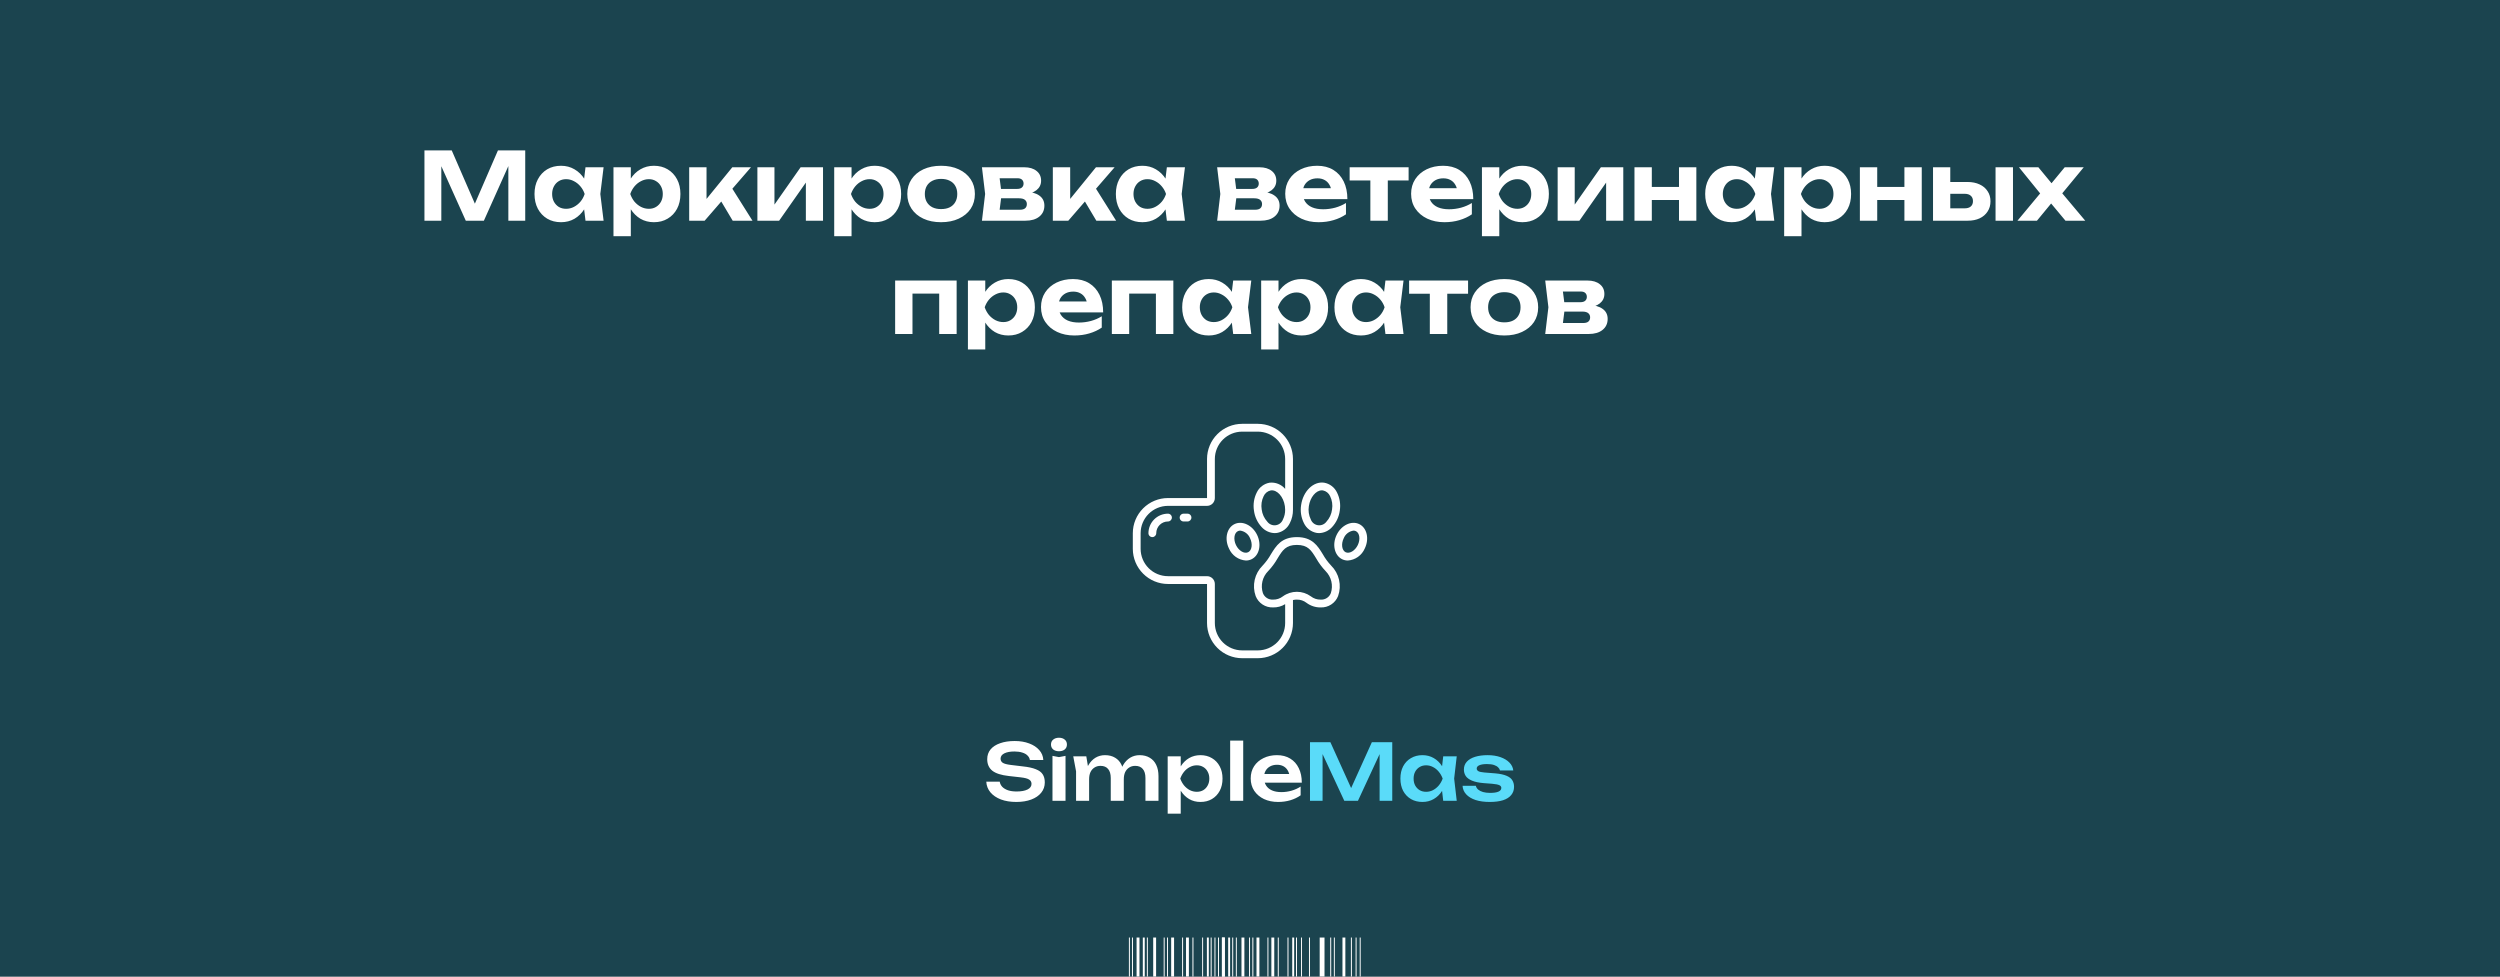 <?xml version="1.0" encoding="UTF-8"?> <svg xmlns="http://www.w3.org/2000/svg" width="1280" height="500" viewBox="0 0 1280 500" fill="none"><rect x="0" y="0" width="1280" height="500" fill="#808080" stroke="none"/><g clip-path="url(#clip0_312_1422)"><rect width="1280" height="500" fill="#1B444F"></rect><path d="M268.917 77V113H260.277V80.168L262.389 80.312L247.749 113H238.484L223.845 80.408L225.957 80.216V113H217.317V77H231.285L244.965 108.488H241.317L254.949 77H268.917ZM299.775 113L298.575 103.064L299.871 99.32L298.575 95.624L299.775 85.64H309.039L307.359 99.32L309.039 113H299.775ZM301.983 99.32C301.503 102.232 300.591 104.776 299.247 106.952C297.903 109.096 296.207 110.776 294.159 111.992C292.111 113.176 289.807 113.768 287.247 113.768C284.559 113.768 282.191 113.16 280.143 111.944C278.127 110.728 276.543 109.048 275.391 106.904C274.239 104.728 273.663 102.2 273.663 99.32C273.663 96.44 274.239 93.928 275.391 91.784C276.543 89.608 278.127 87.912 280.143 86.696C282.191 85.48 284.559 84.872 287.247 84.872C289.807 84.872 292.111 85.48 294.159 86.696C296.207 87.88 297.903 89.544 299.247 91.688C300.623 93.832 301.535 96.376 301.983 99.32ZM282.687 99.32C282.687 100.792 282.991 102.104 283.599 103.256C284.207 104.376 285.039 105.272 286.095 105.944C287.183 106.584 288.431 106.904 289.839 106.904C291.247 106.904 292.575 106.584 293.823 105.944C295.103 105.272 296.223 104.376 297.183 103.256C298.143 102.104 298.863 100.792 299.343 99.32C298.863 97.848 298.143 96.552 297.183 95.432C296.223 94.28 295.103 93.384 293.823 92.744C292.575 92.072 291.247 91.736 289.839 91.736C288.431 91.736 287.183 92.072 286.095 92.744C285.039 93.384 284.207 94.28 283.599 95.432C282.991 96.552 282.687 97.848 282.687 99.32ZM314.099 85.64H322.979V93.896L322.643 95.048V102.152L322.979 104.264V120.92H314.099V85.64ZM320.051 99.32C320.531 96.376 321.443 93.832 322.787 91.688C324.131 89.544 325.827 87.88 327.875 86.696C329.955 85.48 332.259 84.872 334.787 84.872C337.475 84.872 339.827 85.48 341.843 86.696C343.891 87.912 345.491 89.608 346.643 91.784C347.795 93.928 348.371 96.44 348.371 99.32C348.371 102.2 347.795 104.728 346.643 106.904C345.491 109.048 343.891 110.728 341.843 111.944C339.827 113.16 337.475 113.768 334.787 113.768C332.227 113.768 329.923 113.176 327.875 111.992C325.859 110.776 324.179 109.096 322.835 106.952C321.491 104.776 320.563 102.232 320.051 99.32ZM339.347 99.32C339.347 97.848 339.043 96.552 338.435 95.432C337.827 94.28 336.979 93.384 335.891 92.744C334.835 92.072 333.619 91.736 332.243 91.736C330.835 91.736 329.491 92.072 328.211 92.744C326.931 93.384 325.811 94.28 324.851 95.432C323.923 96.552 323.203 97.848 322.691 99.32C323.203 100.792 323.923 102.104 324.851 103.256C325.811 104.376 326.931 105.272 328.211 105.944C329.491 106.584 330.835 106.904 332.243 106.904C333.619 106.904 334.835 106.584 335.891 105.944C336.979 105.272 337.827 104.376 338.435 103.256C339.043 102.104 339.347 100.792 339.347 99.32ZM352.864 113V85.64H361.744V105.944L359.152 105.032L374.944 85.64H384.496L360.784 113H352.864ZM375.136 113L367.168 99.608L373.792 94.76L385.264 113H375.136ZM387.786 113V85.64H396.522V108.2L394.506 107.624L409.914 85.64H421.386V113H412.602V89.912L414.666 90.536L398.922 113H387.786ZM427.114 85.64H435.994V93.896L435.658 95.048V102.152L435.994 104.264V120.92H427.114V85.64ZM433.066 99.32C433.546 96.376 434.458 93.832 435.802 91.688C437.146 89.544 438.842 87.88 440.89 86.696C442.97 85.48 445.274 84.872 447.802 84.872C450.49 84.872 452.842 85.48 454.858 86.696C456.906 87.912 458.506 89.608 459.658 91.784C460.81 93.928 461.386 96.44 461.386 99.32C461.386 102.2 460.81 104.728 459.658 106.904C458.506 109.048 456.906 110.728 454.858 111.944C452.842 113.16 450.49 113.768 447.802 113.768C445.242 113.768 442.938 113.176 440.89 111.992C438.874 110.776 437.194 109.096 435.85 106.952C434.506 104.776 433.578 102.232 433.066 99.32ZM452.362 99.32C452.362 97.848 452.058 96.552 451.45 95.432C450.842 94.28 449.994 93.384 448.906 92.744C447.85 92.072 446.634 91.736 445.258 91.736C443.85 91.736 442.506 92.072 441.226 92.744C439.946 93.384 438.826 94.28 437.866 95.432C436.938 96.552 436.218 97.848 435.706 99.32C436.218 100.792 436.938 102.104 437.866 103.256C438.826 104.376 439.946 105.272 441.226 105.944C442.506 106.584 443.85 106.904 445.258 106.904C446.634 106.904 447.85 106.584 448.906 105.944C449.994 105.272 450.842 104.376 451.45 103.256C452.058 102.104 452.362 100.792 452.362 99.32ZM481.816 113.768C478.36 113.768 475.336 113.16 472.744 111.944C470.152 110.728 468.136 109.032 466.696 106.856C465.256 104.68 464.536 102.168 464.536 99.32C464.536 96.44 465.256 93.928 466.696 91.784C468.136 89.608 470.152 87.912 472.744 86.696C475.368 85.48 478.392 84.872 481.816 84.872C485.272 84.872 488.296 85.48 490.888 86.696C493.512 87.912 495.544 89.608 496.984 91.784C498.424 93.928 499.144 96.44 499.144 99.32C499.144 102.2 498.424 104.728 496.984 106.904C495.544 109.048 493.512 110.728 490.888 111.944C488.296 113.16 485.272 113.768 481.816 113.768ZM481.816 107.048C483.576 107.048 485.064 106.744 486.28 106.136C487.528 105.496 488.472 104.6 489.112 103.448C489.784 102.296 490.12 100.92 490.12 99.32C490.12 97.72 489.784 96.344 489.112 95.192C488.472 94.04 487.528 93.16 486.28 92.552C485.064 91.912 483.576 91.592 481.816 91.592C480.12 91.592 478.648 91.912 477.4 92.552C476.152 93.16 475.192 94.04 474.52 95.192C473.848 96.344 473.512 97.72 473.512 99.32C473.512 100.92 473.848 102.296 474.52 103.448C475.192 104.6 476.152 105.496 477.4 106.136C478.648 106.744 480.12 107.048 481.816 107.048ZM502.755 113L504.387 99.32L502.755 85.64H524.403C527.059 85.64 529.155 86.264 530.691 87.512C532.259 88.728 533.043 90.392 533.043 92.504C533.043 94.488 532.259 96.104 530.691 97.352C529.123 98.568 526.947 99.304 524.163 99.56L524.787 98.12C527.987 98.216 530.435 98.888 532.131 100.136C533.859 101.352 534.723 103.064 534.723 105.272C534.723 107.64 533.843 109.528 532.083 110.936C530.355 112.312 528.003 113 525.027 113H502.755ZM511.347 111.08L507.891 107.384H522.195C523.411 107.384 524.307 107.128 524.883 106.616C525.459 106.104 525.747 105.384 525.747 104.456C525.747 103.592 525.427 102.888 524.787 102.344C524.147 101.8 523.123 101.528 521.715 101.528H509.667V96.728H520.659C521.811 96.728 522.659 96.488 523.203 96.008C523.779 95.496 524.067 94.824 524.067 93.992C524.067 93.192 523.811 92.536 523.299 92.024C522.787 91.512 521.987 91.256 520.899 91.256H507.939L511.347 87.608L512.835 99.32L511.347 111.08ZM539.052 113V85.64H547.932V105.944L545.34 105.032L561.132 85.64H570.684L546.972 113H539.052ZM561.324 113L553.356 99.608L559.98 94.76L571.452 113H561.324ZM597.432 113L596.232 103.064L597.528 99.32L596.232 95.624L597.432 85.64H606.696L605.016 99.32L606.696 113H597.432ZM599.64 99.32C599.16 102.232 598.248 104.776 596.904 106.952C595.56 109.096 593.864 110.776 591.816 111.992C589.768 113.176 587.464 113.768 584.904 113.768C582.216 113.768 579.848 113.16 577.8 111.944C575.784 110.728 574.2 109.048 573.048 106.904C571.896 104.728 571.32 102.2 571.32 99.32C571.32 96.44 571.896 93.928 573.048 91.784C574.2 89.608 575.784 87.912 577.8 86.696C579.848 85.48 582.216 84.872 584.904 84.872C587.464 84.872 589.768 85.48 591.816 86.696C593.864 87.88 595.56 89.544 596.904 91.688C598.28 93.832 599.192 96.376 599.64 99.32ZM580.344 99.32C580.344 100.792 580.648 102.104 581.256 103.256C581.864 104.376 582.696 105.272 583.752 105.944C584.84 106.584 586.088 106.904 587.496 106.904C588.904 106.904 590.232 106.584 591.48 105.944C592.76 105.272 593.88 104.376 594.84 103.256C595.8 102.104 596.52 100.792 597 99.32C596.52 97.848 595.8 96.552 594.84 95.432C593.88 94.28 592.76 93.384 591.48 92.744C590.232 92.072 588.904 91.736 587.496 91.736C586.088 91.736 584.84 92.072 583.752 92.744C582.696 93.384 581.864 94.28 581.256 95.432C580.648 96.552 580.344 97.848 580.344 99.32ZM623.177 113L624.809 99.32L623.177 85.64H644.825C647.481 85.64 649.577 86.264 651.113 87.512C652.681 88.728 653.465 90.392 653.465 92.504C653.465 94.488 652.681 96.104 651.113 97.352C649.545 98.568 647.369 99.304 644.585 99.56L645.209 98.12C648.409 98.216 650.857 98.888 652.553 100.136C654.281 101.352 655.145 103.064 655.145 105.272C655.145 107.64 654.265 109.528 652.505 110.936C650.777 112.312 648.425 113 645.449 113H623.177ZM631.769 111.08L628.313 107.384H642.617C643.833 107.384 644.729 107.128 645.305 106.616C645.881 106.104 646.169 105.384 646.169 104.456C646.169 103.592 645.849 102.888 645.209 102.344C644.569 101.8 643.545 101.528 642.137 101.528H630.089V96.728H641.081C642.233 96.728 643.081 96.488 643.625 96.008C644.201 95.496 644.489 94.824 644.489 93.992C644.489 93.192 644.233 92.536 643.721 92.024C643.209 91.512 642.409 91.256 641.321 91.256H628.361L631.769 87.608L633.257 99.32L631.769 111.08ZM675.076 113.768C671.812 113.768 668.884 113.16 666.292 111.944C663.732 110.728 661.716 109.032 660.244 106.856C658.772 104.68 658.036 102.136 658.036 99.224C658.036 96.376 658.74 93.88 660.148 91.736C661.556 89.592 663.492 87.912 665.956 86.696C668.452 85.48 671.268 84.872 674.404 84.872C677.604 84.872 680.356 85.576 682.66 86.984C684.964 88.392 686.74 90.376 687.988 92.936C689.236 95.496 689.86 98.504 689.86 101.96H665.188V96.344H684.964L681.748 98.36C681.652 96.856 681.284 95.592 680.644 94.568C680.036 93.512 679.22 92.712 678.196 92.168C677.172 91.592 675.956 91.304 674.548 91.304C673.012 91.304 671.684 91.608 670.564 92.216C669.444 92.824 668.564 93.672 667.924 94.76C667.316 95.848 667.012 97.112 667.012 98.552C667.012 100.376 667.412 101.928 668.212 103.208C669.044 104.488 670.228 105.464 671.764 106.136C673.332 106.808 675.236 107.144 677.476 107.144C679.524 107.144 681.572 106.872 683.62 106.328C685.668 105.752 687.508 104.952 689.14 103.928V109.736C687.284 111.016 685.156 112.008 682.756 112.712C680.388 113.416 677.828 113.768 675.076 113.768ZM701.624 88.712H710.552V113H701.624V88.712ZM691.016 85.64H721.208V92.408H691.016V85.64ZM739.529 113.768C736.265 113.768 733.337 113.16 730.745 111.944C728.185 110.728 726.169 109.032 724.697 106.856C723.225 104.68 722.489 102.136 722.489 99.224C722.489 96.376 723.193 93.88 724.601 91.736C726.009 89.592 727.945 87.912 730.409 86.696C732.905 85.48 735.721 84.872 738.857 84.872C742.057 84.872 744.809 85.576 747.113 86.984C749.417 88.392 751.193 90.376 752.441 92.936C753.689 95.496 754.313 98.504 754.313 101.96H729.641V96.344H749.417L746.201 98.36C746.105 96.856 745.737 95.592 745.097 94.568C744.489 93.512 743.673 92.712 742.649 92.168C741.625 91.592 740.409 91.304 739.001 91.304C737.465 91.304 736.137 91.608 735.017 92.216C733.897 92.824 733.017 93.672 732.377 94.76C731.769 95.848 731.465 97.112 731.465 98.552C731.465 100.376 731.865 101.928 732.665 103.208C733.497 104.488 734.681 105.464 736.217 106.136C737.785 106.808 739.689 107.144 741.929 107.144C743.977 107.144 746.025 106.872 748.073 106.328C750.121 105.752 751.961 104.952 753.593 103.928V109.736C751.737 111.016 749.609 112.008 747.209 112.712C744.841 113.416 742.281 113.768 739.529 113.768ZM758.755 85.64H767.635V93.896L767.299 95.048V102.152L767.635 104.264V120.92H758.755V85.64ZM764.707 99.32C765.187 96.376 766.099 93.832 767.443 91.688C768.787 89.544 770.483 87.88 772.531 86.696C774.611 85.48 776.915 84.872 779.443 84.872C782.131 84.872 784.483 85.48 786.499 86.696C788.547 87.912 790.147 89.608 791.299 91.784C792.451 93.928 793.027 96.44 793.027 99.32C793.027 102.2 792.451 104.728 791.299 106.904C790.147 109.048 788.547 110.728 786.499 111.944C784.483 113.16 782.131 113.768 779.443 113.768C776.883 113.768 774.579 113.176 772.531 111.992C770.515 110.776 768.835 109.096 767.491 106.952C766.147 104.776 765.219 102.232 764.707 99.32ZM784.003 99.32C784.003 97.848 783.699 96.552 783.091 95.432C782.483 94.28 781.635 93.384 780.547 92.744C779.491 92.072 778.275 91.736 776.899 91.736C775.491 91.736 774.147 92.072 772.867 92.744C771.587 93.384 770.467 94.28 769.507 95.432C768.579 96.552 767.859 97.848 767.347 99.32C767.859 100.792 768.579 102.104 769.507 103.256C770.467 104.376 771.587 105.272 772.867 105.944C774.147 106.584 775.491 106.904 776.899 106.904C778.275 106.904 779.491 106.584 780.547 105.944C781.635 105.272 782.483 104.376 783.091 103.256C783.699 102.104 784.003 100.792 784.003 99.32ZM797.521 113V85.64H806.257V108.2L804.241 107.624L819.649 85.64H831.121V113H822.337V89.912L824.401 90.536L808.657 113H797.521ZM836.849 85.64H845.729V113H836.849V85.64ZM859.649 85.64H868.529V113H859.649V85.64ZM841.937 95.72H863.057V102.392H841.937V95.72ZM899.166 113L897.966 103.064L899.262 99.32L897.966 95.624L899.166 85.64H908.43L906.75 99.32L908.43 113H899.166ZM901.374 99.32C900.894 102.232 899.982 104.776 898.638 106.952C897.294 109.096 895.598 110.776 893.55 111.992C891.502 113.176 889.198 113.768 886.638 113.768C883.95 113.768 881.582 113.16 879.534 111.944C877.518 110.728 875.934 109.048 874.782 106.904C873.63 104.728 873.054 102.2 873.054 99.32C873.054 96.44 873.63 93.928 874.782 91.784C875.934 89.608 877.518 87.912 879.534 86.696C881.582 85.48 883.95 84.872 886.638 84.872C889.198 84.872 891.502 85.48 893.55 86.696C895.598 87.88 897.294 89.544 898.638 91.688C900.014 93.832 900.926 96.376 901.374 99.32ZM882.078 99.32C882.078 100.792 882.382 102.104 882.99 103.256C883.598 104.376 884.43 105.272 885.486 105.944C886.574 106.584 887.822 106.904 889.23 106.904C890.638 106.904 891.966 106.584 893.214 105.944C894.494 105.272 895.614 104.376 896.574 103.256C897.534 102.104 898.254 100.792 898.734 99.32C898.254 97.848 897.534 96.552 896.574 95.432C895.614 94.28 894.494 93.384 893.214 92.744C891.966 92.072 890.638 91.736 889.23 91.736C887.822 91.736 886.574 92.072 885.486 92.744C884.43 93.384 883.598 94.28 882.99 95.432C882.382 96.552 882.078 97.848 882.078 99.32ZM913.489 85.64H922.369V93.896L922.033 95.048V102.152L922.369 104.264V120.92H913.489V85.64ZM919.441 99.32C919.921 96.376 920.833 93.832 922.177 91.688C923.521 89.544 925.217 87.88 927.265 86.696C929.345 85.48 931.649 84.872 934.177 84.872C936.865 84.872 939.217 85.48 941.233 86.696C943.281 87.912 944.881 89.608 946.033 91.784C947.185 93.928 947.761 96.44 947.761 99.32C947.761 102.2 947.185 104.728 946.033 106.904C944.881 109.048 943.281 110.728 941.233 111.944C939.217 113.16 936.865 113.768 934.177 113.768C931.617 113.768 929.313 113.176 927.265 111.992C925.249 110.776 923.569 109.096 922.225 106.952C920.881 104.776 919.953 102.232 919.441 99.32ZM938.737 99.32C938.737 97.848 938.433 96.552 937.825 95.432C937.217 94.28 936.369 93.384 935.281 92.744C934.225 92.072 933.009 91.736 931.633 91.736C930.225 91.736 928.881 92.072 927.601 92.744C926.321 93.384 925.201 94.28 924.241 95.432C923.313 96.552 922.593 97.848 922.081 99.32C922.593 100.792 923.313 102.104 924.241 103.256C925.201 104.376 926.321 105.272 927.601 105.944C928.881 106.584 930.225 106.904 931.633 106.904C933.009 106.904 934.225 106.584 935.281 105.944C936.369 105.272 937.217 104.376 937.825 103.256C938.433 102.104 938.737 100.792 938.737 99.32ZM952.255 85.64H961.135V113H952.255V85.64ZM975.055 85.64H983.935V113H975.055V85.64ZM957.343 95.72H978.463V102.392H957.343V95.72ZM1021.72 85.64H1030.65V113H1021.72V85.64ZM989.708 113V85.64H998.54V110.744L995.756 106.664H1005.93C1007.28 106.664 1008.32 106.344 1009.05 105.704C1009.79 105.064 1010.16 104.152 1010.16 102.968C1010.16 101.784 1009.79 100.872 1009.05 100.232C1008.32 99.56 1007.28 99.224 1005.93 99.224H995.756V93.176H1007.37C1009.74 93.176 1011.8 93.592 1013.56 94.424C1015.32 95.224 1016.68 96.376 1017.64 97.88C1018.64 99.352 1019.13 101.08 1019.13 103.064C1019.13 105.048 1018.64 106.792 1017.64 108.296C1016.68 109.8 1015.32 110.968 1013.56 111.8C1011.84 112.6 1009.8 113 1007.47 113H989.708ZM1032.94 113L1045.76 97.592V100.52L1033.71 85.64H1043.64L1051.8 95.528H1048.97L1057.13 85.64H1066.88L1054.49 100.664L1054.06 96.824L1067.64 113H1057.52L1048.68 102.392H1051.66L1042.92 113H1032.94ZM489.798 143.64V171H480.87V146.232L484.95 150.312H463.11L467.19 146.232V171H458.31V143.64H489.798ZM495.575 143.64H504.455V151.896L504.119 153.048V160.152L504.455 162.264V178.92H495.575V143.64ZM501.527 157.32C502.007 154.376 502.919 151.832 504.263 149.688C505.607 147.544 507.303 145.88 509.351 144.696C511.431 143.48 513.735 142.872 516.263 142.872C518.951 142.872 521.303 143.48 523.319 144.696C525.367 145.912 526.967 147.608 528.119 149.784C529.271 151.928 529.847 154.44 529.847 157.32C529.847 160.2 529.271 162.728 528.119 164.904C526.967 167.048 525.367 168.728 523.319 169.944C521.303 171.16 518.951 171.768 516.263 171.768C513.703 171.768 511.399 171.176 509.351 169.992C507.335 168.776 505.655 167.096 504.311 164.952C502.967 162.776 502.039 160.232 501.527 157.32ZM520.823 157.32C520.823 155.848 520.519 154.552 519.911 153.432C519.303 152.28 518.455 151.384 517.367 150.744C516.311 150.072 515.095 149.736 513.719 149.736C512.311 149.736 510.967 150.072 509.687 150.744C508.407 151.384 507.287 152.28 506.327 153.432C505.399 154.552 504.679 155.848 504.167 157.32C504.679 158.792 505.399 160.104 506.327 161.256C507.287 162.376 508.407 163.272 509.687 163.944C510.967 164.584 512.311 164.904 513.719 164.904C515.095 164.904 516.311 164.584 517.367 163.944C518.455 163.272 519.303 162.376 519.911 161.256C520.519 160.104 520.823 158.792 520.823 157.32ZM550.037 171.768C546.773 171.768 543.845 171.16 541.253 169.944C538.693 168.728 536.677 167.032 535.205 164.856C533.733 162.68 532.997 160.136 532.997 157.224C532.997 154.376 533.701 151.88 535.109 149.736C536.517 147.592 538.453 145.912 540.917 144.696C543.413 143.48 546.229 142.872 549.365 142.872C552.565 142.872 555.317 143.576 557.621 144.984C559.925 146.392 561.701 148.376 562.949 150.936C564.197 153.496 564.821 156.504 564.821 159.96H540.149V154.344H559.925L556.709 156.36C556.613 154.856 556.245 153.592 555.605 152.568C554.997 151.512 554.181 150.712 553.157 150.168C552.133 149.592 550.917 149.304 549.509 149.304C547.973 149.304 546.645 149.608 545.525 150.216C544.405 150.824 543.525 151.672 542.885 152.76C542.277 153.848 541.973 155.112 541.973 156.552C541.973 158.376 542.373 159.928 543.173 161.208C544.005 162.488 545.189 163.464 546.725 164.136C548.293 164.808 550.197 165.144 552.437 165.144C554.485 165.144 556.533 164.872 558.581 164.328C560.629 163.752 562.469 162.952 564.101 161.928V167.736C562.245 169.016 560.117 170.008 557.717 170.712C555.349 171.416 552.789 171.768 550.037 171.768ZM600.751 143.64V171H591.823V146.232L595.903 150.312H574.063L578.143 146.232V171H569.263V143.64H600.751ZM631.392 171L630.192 161.064L631.488 157.32L630.192 153.624L631.392 143.64H640.656L638.976 157.32L640.656 171H631.392ZM633.6 157.32C633.12 160.232 632.208 162.776 630.864 164.952C629.52 167.096 627.824 168.776 625.776 169.992C623.728 171.176 621.424 171.768 618.864 171.768C616.176 171.768 613.808 171.16 611.76 169.944C609.744 168.728 608.16 167.048 607.008 164.904C605.856 162.728 605.28 160.2 605.28 157.32C605.28 154.44 605.856 151.928 607.008 149.784C608.16 147.608 609.744 145.912 611.76 144.696C613.808 143.48 616.176 142.872 618.864 142.872C621.424 142.872 623.728 143.48 625.776 144.696C627.824 145.88 629.52 147.544 630.864 149.688C632.24 151.832 633.152 154.376 633.6 157.32ZM614.304 157.32C614.304 158.792 614.608 160.104 615.216 161.256C615.824 162.376 616.656 163.272 617.712 163.944C618.8 164.584 620.048 164.904 621.456 164.904C622.864 164.904 624.192 164.584 625.44 163.944C626.72 163.272 627.84 162.376 628.8 161.256C629.76 160.104 630.48 158.792 630.96 157.32C630.48 155.848 629.76 154.552 628.8 153.432C627.84 152.28 626.72 151.384 625.44 150.744C624.192 150.072 622.864 149.736 621.456 149.736C620.048 149.736 618.8 150.072 617.712 150.744C616.656 151.384 615.824 152.28 615.216 153.432C614.608 154.552 614.304 155.848 614.304 157.32ZM645.716 143.64H654.596V151.896L654.26 153.048V160.152L654.596 162.264V178.92H645.716V143.64ZM651.668 157.32C652.148 154.376 653.06 151.832 654.404 149.688C655.748 147.544 657.444 145.88 659.492 144.696C661.572 143.48 663.876 142.872 666.404 142.872C669.092 142.872 671.444 143.48 673.46 144.696C675.508 145.912 677.108 147.608 678.26 149.784C679.412 151.928 679.988 154.44 679.988 157.32C679.988 160.2 679.412 162.728 678.26 164.904C677.108 167.048 675.508 168.728 673.46 169.944C671.444 171.16 669.092 171.768 666.404 171.768C663.844 171.768 661.54 171.176 659.492 169.992C657.476 168.776 655.796 167.096 654.452 164.952C653.108 162.776 652.18 160.232 651.668 157.32ZM670.964 157.32C670.964 155.848 670.66 154.552 670.052 153.432C669.444 152.28 668.596 151.384 667.508 150.744C666.452 150.072 665.236 149.736 663.86 149.736C662.452 149.736 661.108 150.072 659.828 150.744C658.548 151.384 657.428 152.28 656.468 153.432C655.54 154.552 654.82 155.848 654.308 157.32C654.82 158.792 655.54 160.104 656.468 161.256C657.428 162.376 658.548 163.272 659.828 163.944C661.108 164.584 662.452 164.904 663.86 164.904C665.236 164.904 666.452 164.584 667.508 163.944C668.596 163.272 669.444 162.376 670.052 161.256C670.66 160.104 670.964 158.792 670.964 157.32ZM709.346 171L708.146 161.064L709.442 157.32L708.146 153.624L709.346 143.64H718.61L716.93 157.32L718.61 171H709.346ZM711.554 157.32C711.074 160.232 710.162 162.776 708.818 164.952C707.474 167.096 705.778 168.776 703.73 169.992C701.682 171.176 699.378 171.768 696.818 171.768C694.13 171.768 691.762 171.16 689.714 169.944C687.698 168.728 686.114 167.048 684.962 164.904C683.81 162.728 683.234 160.2 683.234 157.32C683.234 154.44 683.81 151.928 684.962 149.784C686.114 147.608 687.698 145.912 689.714 144.696C691.762 143.48 694.13 142.872 696.818 142.872C699.378 142.872 701.682 143.48 703.73 144.696C705.778 145.88 707.474 147.544 708.818 149.688C710.194 151.832 711.106 154.376 711.554 157.32ZM692.258 157.32C692.258 158.792 692.562 160.104 693.17 161.256C693.778 162.376 694.61 163.272 695.666 163.944C696.754 164.584 698.002 164.904 699.41 164.904C700.818 164.904 702.146 164.584 703.394 163.944C704.674 163.272 705.794 162.376 706.754 161.256C707.714 160.104 708.434 158.792 708.914 157.32C708.434 155.848 707.714 154.552 706.754 153.432C705.794 152.28 704.674 151.384 703.394 150.744C702.146 150.072 700.818 149.736 699.41 149.736C698.002 149.736 696.754 150.072 695.666 150.744C694.61 151.384 693.778 152.28 693.17 153.432C692.562 154.552 692.258 155.848 692.258 157.32ZM732.069 146.712H740.997V171H732.069V146.712ZM721.461 143.64H751.653V150.408H721.461V143.64ZM770.214 171.768C766.758 171.768 763.734 171.16 761.142 169.944C758.55 168.728 756.534 167.032 755.094 164.856C753.654 162.68 752.934 160.168 752.934 157.32C752.934 154.44 753.654 151.928 755.094 149.784C756.534 147.608 758.55 145.912 761.142 144.696C763.766 143.48 766.79 142.872 770.214 142.872C773.67 142.872 776.694 143.48 779.286 144.696C781.91 145.912 783.942 147.608 785.382 149.784C786.822 151.928 787.542 154.44 787.542 157.32C787.542 160.2 786.822 162.728 785.382 164.904C783.942 167.048 781.91 168.728 779.286 169.944C776.694 171.16 773.67 171.768 770.214 171.768ZM770.214 165.048C771.974 165.048 773.462 164.744 774.678 164.136C775.926 163.496 776.87 162.6 777.51 161.448C778.182 160.296 778.518 158.92 778.518 157.32C778.518 155.72 778.182 154.344 777.51 153.192C776.87 152.04 775.926 151.16 774.678 150.552C773.462 149.912 771.974 149.592 770.214 149.592C768.518 149.592 767.046 149.912 765.798 150.552C764.55 151.16 763.59 152.04 762.918 153.192C762.246 154.344 761.91 155.72 761.91 157.32C761.91 158.92 762.246 160.296 762.918 161.448C763.59 162.6 764.55 163.496 765.798 164.136C767.046 164.744 768.518 165.048 770.214 165.048ZM791.153 171L792.785 157.32L791.153 143.64H812.801C815.457 143.64 817.553 144.264 819.089 145.512C820.657 146.728 821.441 148.392 821.441 150.504C821.441 152.488 820.657 154.104 819.089 155.352C817.521 156.568 815.345 157.304 812.561 157.56L813.185 156.12C816.385 156.216 818.833 156.888 820.529 158.136C822.257 159.352 823.121 161.064 823.121 163.272C823.121 165.64 822.241 167.528 820.481 168.936C818.753 170.312 816.401 171 813.425 171H791.153ZM799.745 169.08L796.289 165.384H810.593C811.809 165.384 812.705 165.128 813.281 164.616C813.857 164.104 814.145 163.384 814.145 162.456C814.145 161.592 813.825 160.888 813.185 160.344C812.545 159.8 811.521 159.528 810.113 159.528H798.065V154.728H809.057C810.209 154.728 811.057 154.488 811.601 154.008C812.177 153.496 812.465 152.824 812.465 151.992C812.465 151.192 812.209 150.536 811.697 150.024C811.185 149.512 810.385 149.256 809.297 149.256H796.337L799.745 145.608L801.233 157.32L799.745 169.08Z" fill="white"></path><path d="M578.5 480H578V516.9H578.5V480Z" fill="white"></path><path d="M580.074 480H579.574V516.9H580.074V480Z" fill="white"></path><path d="M694.562 480H694.074V516.9H694.562V480Z" fill="white"></path><path d="M696.663 480H696.176V516.9H696.663V480Z" fill="white"></path><path d="M587.687 480H587.199V511.56H587.687V480Z" fill="white"></path><path d="M583.413 480H581.926V511.56H583.413V480Z" fill="white"></path><path d="M608.713 480H607.238V511.56H608.713V480Z" fill="white"></path><path d="M627.113 480H625.625V511.56H627.113V480Z" fill="white"></path><path d="M618.913 480H617.926V511.56H618.913V480Z" fill="white"></path><path d="M586.113 480H585.125V511.56H586.113V480Z" fill="white"></path><path d="M591.925 480H590.438V511.56H591.925V480Z" fill="white"></path><path d="M596.3 480H595.812V511.19H596.3V480Z" fill="white"></path><path d="M622.3 480H621.812V511.19H622.3V480Z" fill="white"></path><path d="M624.125 480H623.625V511.19H624.125V480Z" fill="white"></path><path d="M597.999 480H597.512V511.19H597.999V480Z" fill="white"></path><path d="M620.363 480H619.863V511.19H620.363V480Z" fill="white"></path><path d="M605.738 480H605.238V511.19H605.738V480Z" fill="white"></path><path d="M611.037 480H610.537V511.19H611.037V480Z" fill="white"></path><path d="M615.987 480H615.5V511.19H615.987V480Z" fill="white"></path><path d="M601.124 480H599.637V511.19H601.124V480Z" fill="white"></path><path d="M631.4 480H630.9V511.56H631.4V480Z" fill="white"></path><path d="M627.113 480H625.625V511.56H627.113V480Z" fill="white"></path><path d="M652.425 480H650.938V511.56H652.425V480Z" fill="white"></path><path d="M688.825 480H687.338V511.56H688.825V480Z" fill="white"></path><path d="M637.124 480H635.637V511.56H637.124V480Z" fill="white"></path><path d="M678.151 480H675.676V511.56H678.151V480Z" fill="white"></path><path d="M662.613 480H661.625V511.56H662.613V480Z" fill="white"></path><path d="M629.812 480H628.824V511.56H629.812V480Z" fill="white"></path><path d="M633.249 480H632.762V511.56H633.249V480Z" fill="white"></path><path d="M640.012 480H639.512V511.19H640.012V480Z" fill="white"></path><path d="M666.601 480H666.113V511.19H666.601V480Z" fill="white"></path><path d="M670.699 480H670.199V511.19H670.699V480Z" fill="white"></path><path d="M641.713 480H641.213V511.19H641.713V480Z" fill="white"></path><path d="M664.063 480H663.562V511.19H664.063V480Z" fill="white"></path><path d="M649.425 480H648.938V511.19H649.425V480Z" fill="white"></path><path d="M654.725 480H654.225V511.19H654.725V480Z" fill="white"></path><path d="M681.574 480H681.074V511.19H681.574V480Z" fill="white"></path><path d="M683.425 480H682.938V511.19H683.425V480Z" fill="white"></path><path d="M692.162 480H691.662V511.19H692.162V480Z" fill="white"></path><path d="M659.699 480H659.199V511.19H659.699V480Z" fill="white"></path><path d="M644.812 480H643.324V511.19H644.812V480Z" fill="white"></path><path d="M504.976 400.2H511.856C512.016 401.213 512.456 402.107 513.176 402.88C513.923 403.627 514.909 404.213 516.136 404.64C517.389 405.04 518.829 405.24 520.456 405.24C522.829 405.24 524.696 404.907 526.056 404.24C527.443 403.547 528.136 402.587 528.136 401.36C528.136 400.4 527.736 399.667 526.936 399.16C526.163 398.627 524.709 398.24 522.576 398L516.536 397.32C512.643 396.893 509.816 395.987 508.056 394.6C506.323 393.187 505.456 391.227 505.456 388.72C505.456 386.747 506.029 385.067 507.176 383.68C508.349 382.293 509.989 381.24 512.096 380.52C514.203 379.773 516.683 379.4 519.536 379.4C522.309 379.4 524.776 379.813 526.936 380.64C529.096 381.44 530.816 382.573 532.096 384.04C533.376 385.48 534.069 387.173 534.176 389.12H527.296C527.163 388.24 526.763 387.48 526.096 386.84C525.456 386.173 524.563 385.667 523.416 385.32C522.269 384.947 520.923 384.76 519.376 384.76C517.216 384.76 515.496 385.08 514.216 385.72C512.936 386.36 512.296 387.267 512.296 388.44C512.296 389.347 512.669 390.053 513.416 390.56C514.189 391.04 515.536 391.4 517.456 391.64L523.736 392.4C526.509 392.693 528.709 393.173 530.336 393.84C531.989 394.48 533.163 395.347 533.856 396.44C534.576 397.533 534.936 398.92 534.936 400.6C534.936 402.6 534.323 404.36 533.096 405.88C531.896 407.373 530.203 408.533 528.016 409.36C525.829 410.187 523.269 410.6 520.336 410.6C517.349 410.6 514.723 410.173 512.456 409.32C510.189 408.44 508.403 407.227 507.096 405.68C505.789 404.107 505.083 402.28 504.976 400.2ZM538.868 387L542.188 387.64L545.548 387V410H538.868V387ZM542.188 384.64C540.988 384.64 540.001 384.333 539.228 383.72C538.481 383.08 538.108 382.24 538.108 381.2C538.108 380.133 538.481 379.293 539.228 378.68C540.001 378.04 540.988 377.72 542.188 377.72C543.414 377.72 544.401 378.04 545.148 378.68C545.894 379.293 546.268 380.133 546.268 381.2C546.268 382.24 545.894 383.08 545.148 383.72C544.401 384.333 543.414 384.64 542.188 384.64ZM549.506 387.24H556.186L557.626 395.92V410H550.946V394.92L549.506 387.24ZM565.746 386.64C567.773 386.64 569.506 387.08 570.946 387.96C572.386 388.813 573.48 390.04 574.226 391.64C575 393.24 575.386 395.147 575.386 397.36V410H568.706V398.36C568.706 396.307 568.253 394.76 567.346 393.72C566.466 392.653 565.173 392.12 563.466 392.12C562.266 392.12 561.226 392.413 560.346 393C559.466 393.56 558.786 394.347 558.306 395.36C557.853 396.373 557.626 397.587 557.626 399L555.426 397.84C555.693 395.44 556.306 393.413 557.266 391.76C558.226 390.107 559.426 388.84 560.866 387.96C562.333 387.08 563.96 386.64 565.746 386.64ZM583.466 386.64C585.493 386.64 587.226 387.08 588.666 387.96C590.133 388.813 591.24 390.04 591.986 391.64C592.76 393.24 593.146 395.147 593.146 397.36V410H586.466V398.36C586.466 396.307 586.013 394.76 585.106 393.72C584.226 392.653 582.933 392.12 581.226 392.12C580.026 392.12 578.986 392.413 578.106 393C577.226 393.56 576.546 394.347 576.066 395.36C575.613 396.373 575.386 397.587 575.386 399L573.186 397.84C573.453 395.44 574.066 393.413 575.026 391.76C575.986 390.107 577.186 388.84 578.626 387.96C580.093 387.08 581.706 386.64 583.466 386.64ZM597.852 387.24H604.532V394.48L604.252 395.36V400.84L604.532 402.48V416.6H597.852V387.24ZM602.212 398.64C602.665 396.213 603.452 394.107 604.572 392.32C605.719 390.507 607.145 389.107 608.852 388.12C610.585 387.133 612.505 386.64 614.612 386.64C616.852 386.64 618.812 387.147 620.492 388.16C622.199 389.147 623.532 390.547 624.492 392.36C625.452 394.147 625.932 396.24 625.932 398.64C625.932 401.013 625.452 403.107 624.492 404.92C623.532 406.707 622.199 408.107 620.492 409.12C618.812 410.107 616.852 410.6 614.612 410.6C612.479 410.6 610.559 410.107 608.852 409.12C607.172 408.133 605.759 406.747 604.612 404.96C603.465 403.147 602.665 401.04 602.212 398.64ZM619.172 398.64C619.172 397.307 618.892 396.133 618.332 395.12C617.799 394.08 617.052 393.28 616.092 392.72C615.132 392.133 614.025 391.84 612.772 391.84C611.519 391.84 610.332 392.133 609.212 392.72C608.092 393.28 607.105 394.08 606.252 395.12C605.425 396.133 604.772 397.307 604.292 398.64C604.772 399.973 605.425 401.147 606.252 402.16C607.105 403.173 608.092 403.973 609.212 404.56C610.332 405.12 611.519 405.4 612.772 405.4C614.025 405.4 615.132 405.12 616.092 404.56C617.052 403.973 617.799 403.173 618.332 402.16C618.892 401.147 619.172 399.973 619.172 398.64ZM629.844 379.2H636.524V410H629.844V379.2ZM654.403 410.6C651.71 410.6 649.296 410.107 647.163 409.12C645.056 408.107 643.39 406.693 642.163 404.88C640.963 403.067 640.363 400.96 640.363 398.56C640.363 396.187 640.936 394.107 642.083 392.32C643.256 390.533 644.856 389.147 646.883 388.16C648.91 387.147 651.216 386.64 653.803 386.64C656.443 386.64 658.71 387.227 660.603 388.4C662.496 389.547 663.95 391.173 664.963 393.28C666.003 395.387 666.523 397.867 666.523 400.72H645.723V396.28H662.923L660.323 397.88C660.216 396.547 659.883 395.413 659.323 394.48C658.79 393.547 658.056 392.827 657.123 392.32C656.19 391.813 655.096 391.56 653.843 391.56C652.483 391.56 651.296 391.84 650.283 392.4C649.296 392.933 648.523 393.693 647.963 394.68C647.43 395.64 647.163 396.773 647.163 398.08C647.163 399.653 647.51 401 648.203 402.12C648.896 403.24 649.91 404.093 651.243 404.68C652.576 405.267 654.19 405.56 656.083 405.56C657.79 405.56 659.51 405.32 661.243 404.84C662.976 404.333 664.536 403.627 665.923 402.72V407.2C664.43 408.267 662.683 409.107 660.683 409.72C658.71 410.307 656.616 410.6 654.403 410.6Z" fill="white"></path><path d="M712.837 380V410H706.357V382.28L708.077 382.4L695.277 410H688.277L675.477 382.48L677.157 382.32V410H670.717V380H681.157L693.237 406.72H690.317L702.397 380H712.837ZM738.926 410L737.966 401.68L739.046 398.64L737.966 395.64L738.926 387.24H745.846L744.526 398.64L745.846 410H738.926ZM740.686 398.64C740.26 401.04 739.473 403.147 738.326 404.96C737.206 406.747 735.78 408.133 734.046 409.12C732.34 410.107 730.42 410.6 728.286 410.6C726.073 410.6 724.113 410.107 722.406 409.12C720.7 408.107 719.366 406.707 718.406 404.92C717.473 403.107 717.006 401.013 717.006 398.64C717.006 396.24 717.473 394.147 718.406 392.36C719.366 390.547 720.7 389.147 722.406 388.16C724.113 387.147 726.073 386.64 728.286 386.64C730.42 386.64 732.34 387.133 734.046 388.12C735.78 389.107 737.22 390.507 738.366 392.32C739.513 394.107 740.286 396.213 740.686 398.64ZM723.766 398.64C723.766 399.973 724.033 401.147 724.566 402.16C725.126 403.173 725.886 403.973 726.846 404.56C727.806 405.12 728.913 405.4 730.166 405.4C731.42 405.4 732.593 405.12 733.686 404.56C734.806 403.973 735.793 403.173 736.646 402.16C737.5 401.147 738.166 399.973 738.646 398.64C738.166 397.307 737.5 396.133 736.646 395.12C735.793 394.08 734.806 393.28 733.686 392.72C732.593 392.133 731.42 391.84 730.166 391.84C728.913 391.84 727.806 392.133 726.846 392.72C725.886 393.28 725.126 394.08 724.566 395.12C724.033 396.133 723.766 397.307 723.766 398.64ZM775.194 402.84C775.194 404.467 774.714 405.867 773.754 407.04C772.821 408.213 771.421 409.107 769.554 409.72C767.687 410.307 765.407 410.6 762.714 410.6C759.941 410.6 757.527 410.267 755.474 409.6C753.421 408.907 751.821 407.933 750.674 406.68C749.527 405.427 748.914 403.973 748.834 402.32H755.634C755.794 403.067 756.194 403.72 756.834 404.28C757.474 404.813 758.301 405.227 759.314 405.52C760.354 405.813 761.554 405.96 762.914 405.96C764.807 405.96 766.234 405.747 767.194 405.32C768.181 404.893 768.674 404.253 768.674 403.4C768.674 402.787 768.327 402.32 767.634 402C766.967 401.68 765.727 401.44 763.914 401.28L759.674 400.96C757.141 400.747 755.127 400.32 753.634 399.68C752.141 399.04 751.074 398.24 750.434 397.28C749.821 396.293 749.514 395.213 749.514 394.04C749.514 392.413 750.021 391.053 751.034 389.96C752.047 388.867 753.461 388.04 755.274 387.48C757.114 386.92 759.234 386.64 761.634 386.64C764.087 386.64 766.274 386.973 768.194 387.64C770.114 388.307 771.647 389.227 772.794 390.4C773.967 391.573 774.634 392.933 774.794 394.48H767.994C767.887 393.92 767.581 393.4 767.074 392.92C766.594 392.413 765.887 392 764.954 391.68C764.021 391.36 762.807 391.2 761.314 391.2C759.634 391.2 758.341 391.4 757.434 391.8C756.527 392.173 756.074 392.747 756.074 393.52C756.074 394.053 756.354 394.493 756.914 394.84C757.474 395.16 758.514 395.387 760.034 395.52L765.554 395.96C768.007 396.173 769.941 396.587 771.354 397.2C772.767 397.787 773.754 398.56 774.314 399.52C774.901 400.48 775.194 401.587 775.194 402.84Z" fill="#5ADBF9"></path><path d="M580 281C580.006 285.772 581.904 290.347 585.279 293.721C588.653 297.096 593.228 298.994 598 299H618V319C618.006 323.772 619.904 328.347 623.279 331.721C626.653 335.096 631.228 336.994 636 337H644C648.772 336.994 653.347 335.096 656.721 331.721C660.096 328.347 661.994 323.772 662 319V307.222C662.655 307.067 663.327 306.993 664 307C665.793 306.964 667.542 307.551 668.95 308.662C671.037 310.218 673.579 311.04 676.182 311C678.089 311.075 679.971 310.555 681.569 309.513C683.168 308.471 684.402 306.957 685.102 305.182C686.051 302.512 686.22 299.628 685.591 296.865C684.961 294.103 683.558 291.577 681.546 289.582C679.894 287.83 678.463 285.882 677.286 283.782C674.642 279.464 671.91 275 664 275C656.09 275 653.358 279.464 650.714 283.78C649.537 285.88 648.106 287.828 646.454 289.58C644.442 291.575 643.039 294.101 642.409 296.863C641.78 299.626 641.949 302.51 642.898 305.18C643.598 306.955 644.832 308.469 646.43 309.512C648.028 310.555 649.911 311.075 651.818 311C653.997 311.052 656.145 310.471 658 309.326V319C657.996 322.712 656.519 326.27 653.895 328.895C651.27 331.519 647.712 332.996 644 333H636C632.288 332.996 628.73 331.519 626.105 328.895C623.481 326.27 622.004 322.712 622 319V299C622 297.939 621.579 296.922 620.828 296.172C620.078 295.421 619.061 295 618 295H598C594.288 294.996 590.73 293.519 588.105 290.895C585.481 288.27 584.004 284.712 584 281V273C584.004 269.288 585.481 265.73 588.105 263.105C590.73 260.481 594.288 259.004 598 259H618C619.061 259 620.078 258.579 620.828 257.828C621.579 257.078 622 256.061 622 255V235C622.004 231.288 623.481 227.73 626.105 225.105C628.73 222.481 632.288 221.004 636 221H644C647.712 221.004 651.27 222.481 653.895 225.105C656.519 227.73 657.996 231.288 658 235V250.312C657.037 249.178 655.813 248.296 654.432 247.742C653.052 247.188 651.557 246.979 650.078 247.132C648.649 247.376 647.301 247.962 646.147 248.84C644.994 249.717 644.069 250.86 643.452 252.172C642.022 255.031 641.524 258.266 642.028 261.422C642.433 264.593 643.822 267.558 646 269.898C646.841 270.829 647.863 271.58 649.003 272.105C650.143 272.629 651.378 272.917 652.632 272.95C653.014 272.95 653.398 272.922 653.776 272.868C655.205 272.624 656.553 272.038 657.707 271.16C658.86 270.283 659.785 269.14 660.402 267.828C661.48 265.715 662.029 263.372 662 261V235C661.994 230.228 660.096 225.653 656.721 222.279C653.347 218.904 648.772 217.006 644 217H636C631.228 217.006 626.653 218.904 623.279 222.279C619.904 225.653 618.006 230.228 618 235V255H598C593.228 255.006 588.653 256.904 585.279 260.279C581.904 263.653 580.006 268.228 580 273V281ZM651.818 307C650.705 307.074 649.598 306.79 648.659 306.189C647.72 305.588 646.999 304.701 646.6 303.66C645.971 301.722 645.887 299.647 646.359 297.665C646.831 295.682 647.839 293.867 649.274 292.42C651.157 290.446 652.789 288.246 654.13 285.87C656.658 281.732 658.332 279 664 279C669.668 279 671.342 281.732 673.874 285.87C675.215 288.246 676.847 290.446 678.73 292.42C680.164 293.868 681.172 295.683 681.643 297.665C682.114 299.648 682.03 301.722 681.4 303.66C681.001 304.701 680.28 305.588 679.341 306.189C678.402 306.79 677.295 307.074 676.182 307C674.358 307.041 672.577 306.447 671.144 305.318C669.067 303.811 666.566 303 664 303C661.434 303 658.933 303.811 656.856 305.318C655.423 306.447 653.642 307.041 651.818 307ZM656.864 265.96C656.576 266.736 656.084 267.419 655.441 267.939C654.797 268.459 654.025 268.795 653.206 268.913C652.387 269.031 651.551 268.925 650.787 268.608C650.023 268.291 649.359 267.773 648.864 267.11C647.275 265.376 646.268 263.189 645.984 260.854C645.597 258.534 645.946 256.151 646.984 254.04C647.314 253.293 647.818 252.635 648.454 252.122C649.09 251.609 649.84 251.256 650.64 251.092C653.868 250.634 657.166 254.318 657.86 259.146C657.946 259.748 657.992 260.356 657.994 260.966V261C658.026 262.721 657.639 264.423 656.864 265.96Z" fill="white"></path><path d="M632.068 268.34C628.098 270.264 626.826 275.866 629.23 280.83C629.971 282.554 631.172 284.041 632.702 285.127C634.232 286.214 636.032 286.858 637.904 286.99C638.904 286.994 639.892 286.77 640.792 286.336C644.762 284.412 646.034 278.808 643.628 273.848C641.222 268.888 636.038 266.416 632.068 268.34ZM639.048 282.74C637.092 283.688 634.248 282.012 632.83 279.086C631.412 276.16 631.862 272.886 633.812 271.942C634.186 271.762 634.597 271.671 635.012 271.676C636.121 271.828 637.17 272.271 638.052 272.959C638.934 273.647 639.619 274.557 640.036 275.596C641.448 278.52 641 281.802 639.048 282.74ZM674.224 272.868C674.604 272.922 674.984 272.948 675.368 272.95C676.622 272.916 677.857 272.628 678.997 272.104C680.137 271.579 681.158 270.829 682 269.898C684.178 267.557 685.567 264.593 685.972 261.422C686.476 258.265 685.978 255.03 684.548 252.172C683.931 250.86 683.006 249.717 681.853 248.84C680.699 247.962 679.351 247.376 677.922 247.132C672.472 246.348 667.194 251.482 666.174 258.578C665.672 261.734 666.17 264.969 667.598 267.828C668.215 269.139 669.14 270.283 670.293 271.16C671.447 272.037 672.795 272.623 674.224 272.868ZM670.134 259.146C670.79 254.592 673.766 251.052 676.804 251.052C676.988 251.052 677.172 251.066 677.354 251.092C678.154 251.256 678.904 251.609 679.54 252.122C680.176 252.635 680.68 253.292 681.01 254.04C682.048 256.151 682.397 258.534 682.01 260.854C681.726 263.189 680.719 265.376 679.13 267.11C678.635 267.773 677.971 268.291 677.207 268.608C676.443 268.925 675.607 269.031 674.788 268.913C673.969 268.795 673.197 268.459 672.553 267.939C671.91 267.419 671.418 266.736 671.13 265.96C670.095 263.848 669.746 261.465 670.134 259.146ZM687.2 286.336C688.1 286.77 689.088 286.996 690.088 286.99C691.96 286.858 693.76 286.213 695.29 285.126C696.82 284.039 698.021 282.552 698.762 280.828C701.162 275.866 699.894 270.264 695.924 268.34C691.954 266.416 686.77 268.888 684.364 273.848C681.958 278.808 683.238 284.412 687.2 286.336ZM693 271.674C693.415 271.669 693.826 271.76 694.2 271.94C696.15 272.884 696.6 276.158 695.182 279.084C693.764 282.01 690.914 283.684 688.966 282.738C687.018 281.792 686.566 278.52 687.984 275.594C688.4 274.556 689.084 273.647 689.965 272.959C690.845 272.27 691.893 271.827 693 271.674ZM592 273C592 271.409 592.632 269.882 593.757 268.757C594.883 267.632 596.409 267 598 267C598.53 267 599.039 266.789 599.414 266.414C599.789 266.039 600 265.53 600 265C600 264.469 599.789 263.961 599.414 263.586C599.039 263.211 598.53 263 598 263C595.349 263.003 592.807 264.058 590.932 265.932C589.058 267.807 588.003 270.349 588 273C588 273.53 588.211 274.039 588.586 274.414C588.961 274.789 589.47 275 590 275C590.53 275 591.039 274.789 591.414 274.414C591.789 274.039 592 273.53 592 273ZM608 267C608.53 267 609.039 266.789 609.414 266.414C609.789 266.039 610 265.53 610 265C610 264.469 609.789 263.961 609.414 263.586C609.039 263.211 608.53 263 608 263H606C605.47 263 604.961 263.211 604.586 263.586C604.211 263.961 604 264.469 604 265C604 265.53 604.211 266.039 604.586 266.414C604.961 266.789 605.47 267 606 267H608Z" fill="white"></path></g><defs><clipPath id="clip0_312_1422"><rect width="1280" height="500" fill="white"></rect></clipPath></defs></svg> 